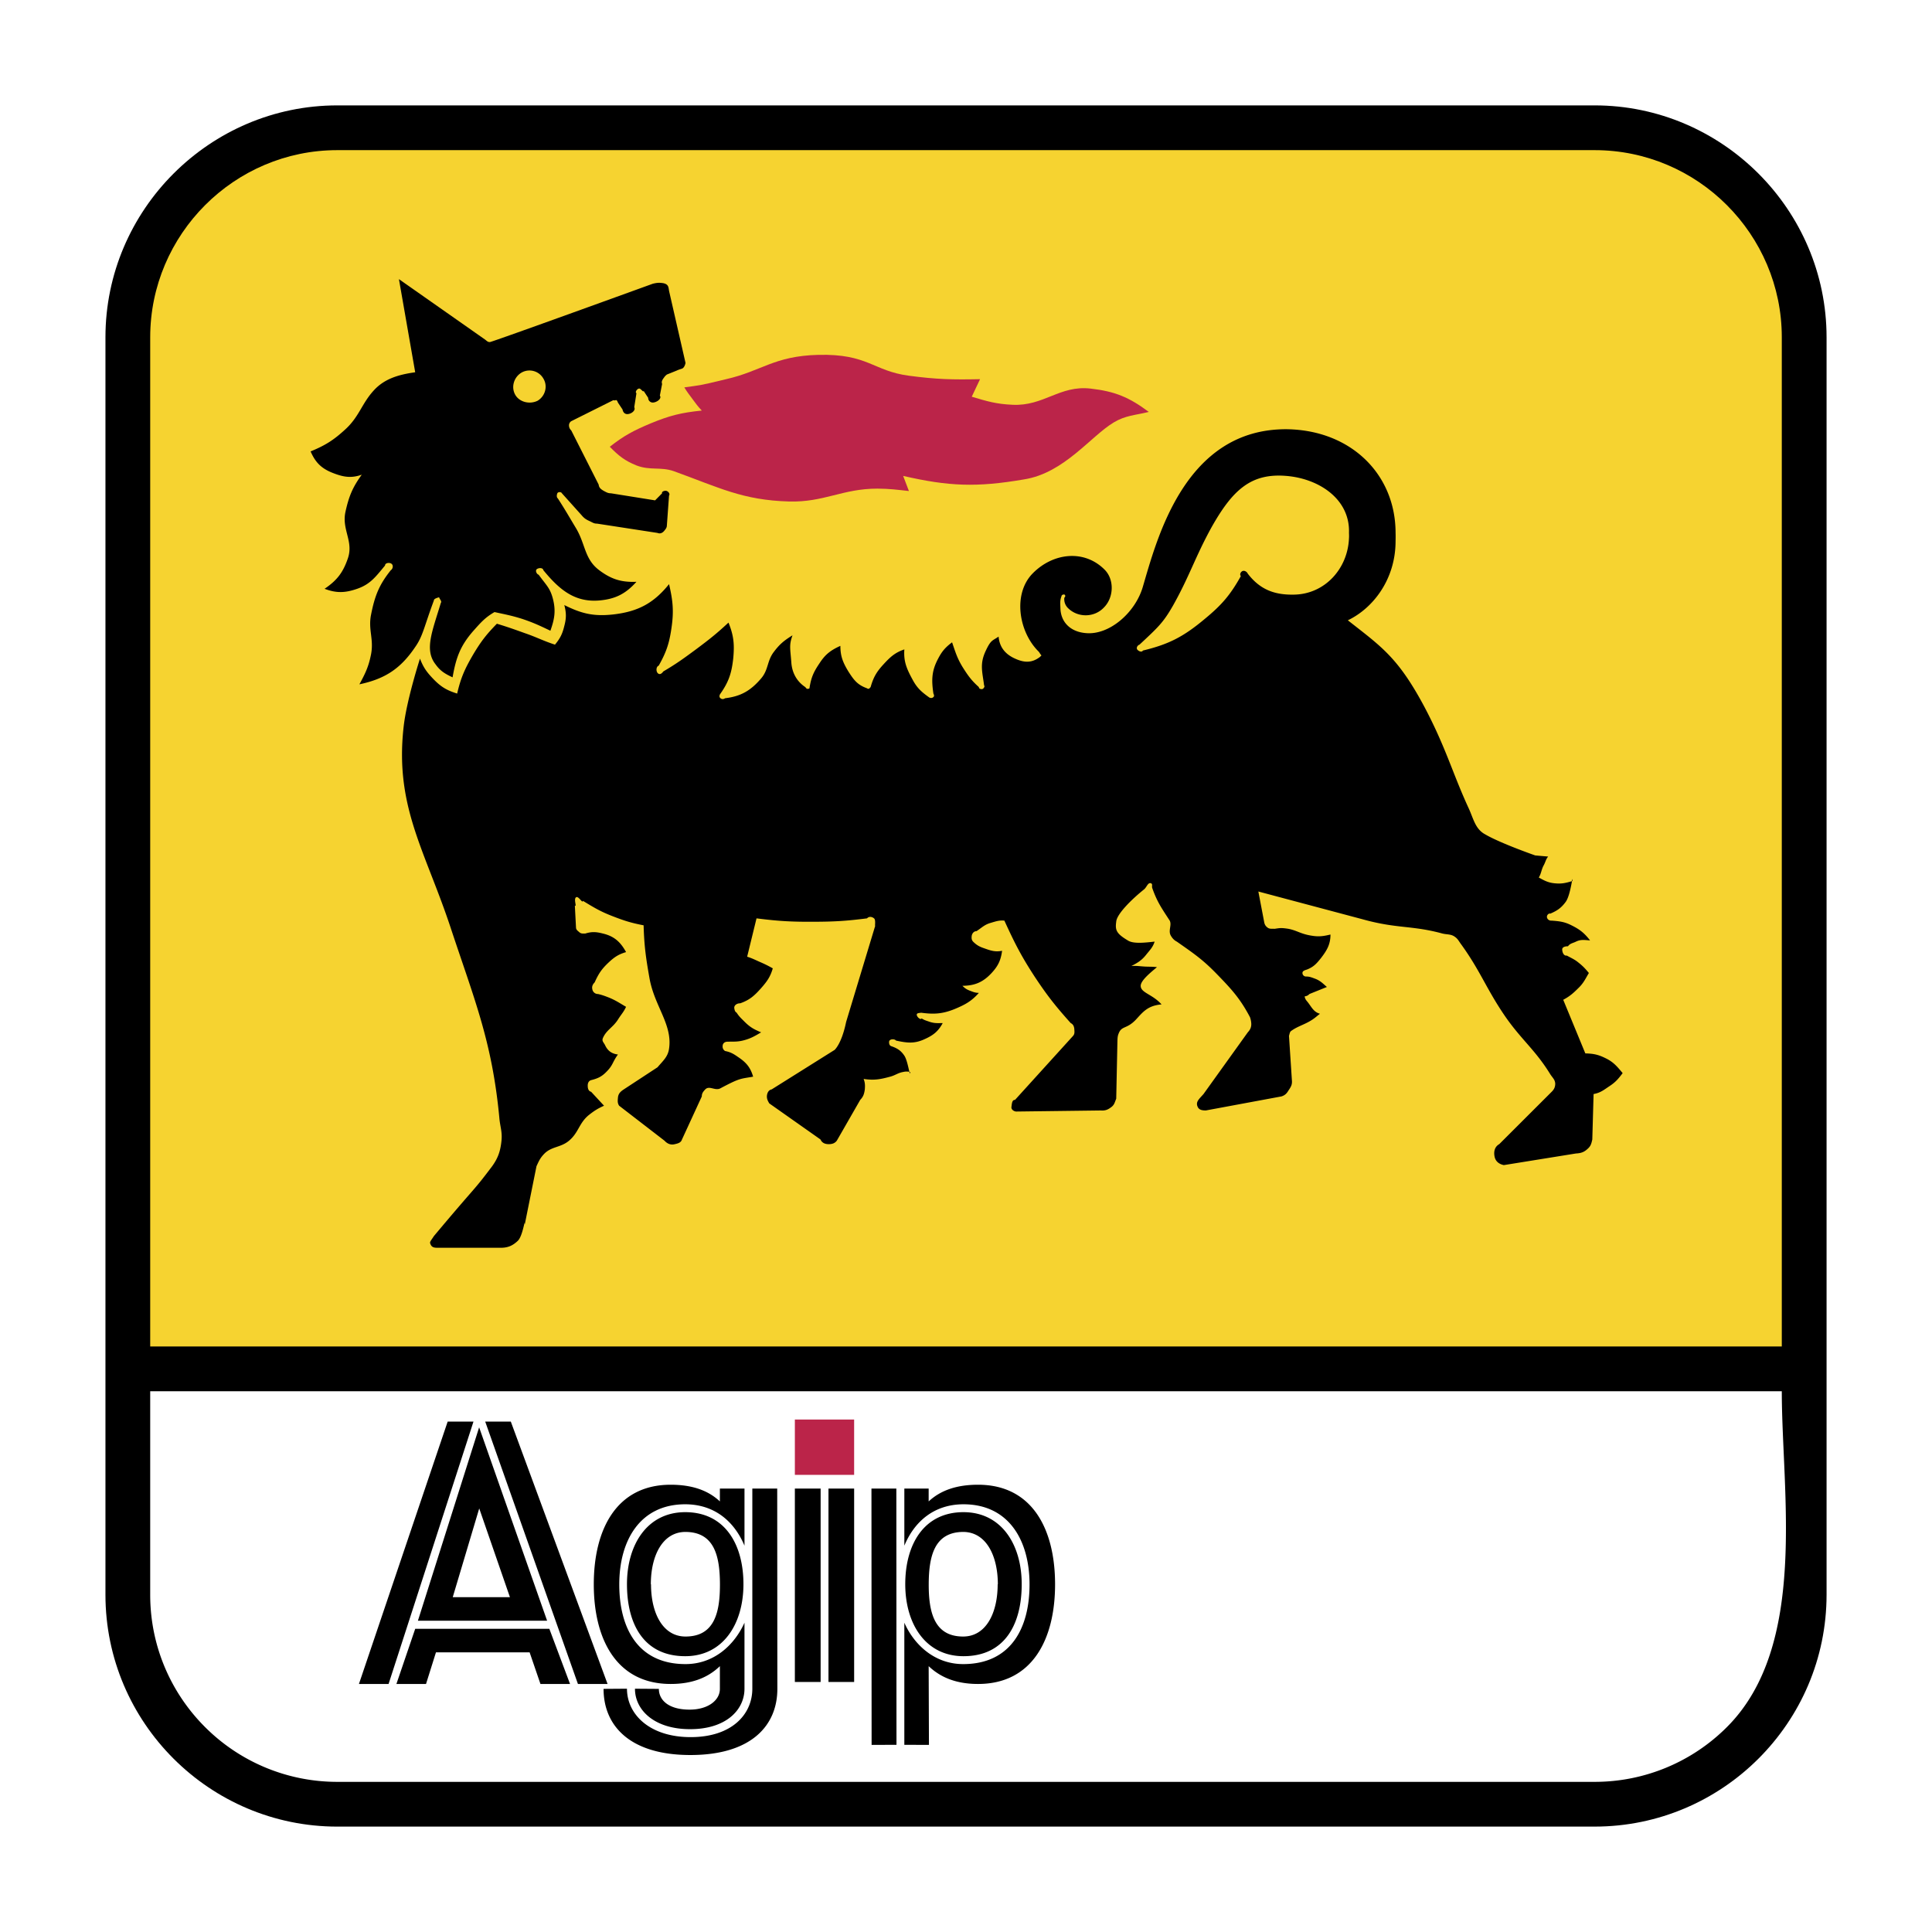 <svg xmlns="http://www.w3.org/2000/svg" width="2500" height="2500" viewBox="0 0 192.756 192.756"><path fillRule="evenodd" clipRule="evenodd" fill="#fff" d="M0 0h192.756v192.756H0V0z"/><path d="M33.652 182.241c-6.357 0-12.139-2.587-16.331-6.772-4.195-4.188-6.799-9.972-6.8-16.36V33.653c0-6.358 2.602-12.142 6.793-16.334 4.196-4.197 9.979-6.803 16.336-6.804h125.452c6.359 0 12.145 2.607 16.342 6.805 4.189 4.192 6.791 9.974 6.793 16.331v125.455c-.002 6.39-2.605 12.175-6.803 16.363-4.193 4.185-9.973 6.771-16.33 6.771H33.652v.001z"/><path d="M14.986 134.338H177.77V33.651c0-5.136-2.1-9.807-5.484-13.191-3.377-3.38-8.045-5.479-13.184-5.48H33.65c-5.136.001-9.801 2.1-13.179 5.479-3.384 3.385-5.485 8.056-5.485 13.194v100.685z" fill="#f6d330"/><path d="M177.77 138.804H14.986v20.305c0 5.165 2.097 9.831 5.474 13.203a18.626 18.626 0 0 0 13.191 5.464h125.452a18.624 18.624 0 0 0 13.189-5.463c8.132-8.115 5.478-23.375 5.478-33.509z" fill="#fff"/><path fillRule="evenodd" clipRule="evenodd" fill="#bb2449" d="M79.303 147.146v-5.518h5.914v5.518h-5.914zM60.839 44.574c1.433-1.128 2.381-1.619 4.066-2.328 1.891-.783 3.059-1.076 5.111-1.284-.395-.419-.585-.684-.927-1.149-.329-.448-.533-.691-.815-1.164 1.644-.236 1.27-.113 4.168-.818 3.548-.804 4.776-2.313 9.181-2.426 4.998-.124 5.471 1.608 9.061 2.081 2.751.366 4.332.402 7.096.345l-.829 1.75c1.555.465 2.456.733 4.067.804 3.104.159 4.719-1.972 7.787-1.615 2.428.275 3.846.86 5.812 2.328-1.375.338-2.32.342-3.49 1.044-2.322 1.389-4.936 5.043-8.938 5.685-4.762.818-7.542.698-12.081-.345l.575 1.509c-1.209-.134-1.904-.229-3.131-.24-3.474-.007-5.351 1.382-8.824 1.284-4.642-.13-6.979-1.39-11.505-3.026-1.326-.458-2.349-.043-3.724-.572-1.165-.473-1.771-.953-2.66-1.863z"/><path d="M92.659 158.071c.007-2.885.6-5.22 3.449-5.23 2.265.011 3.447 2.346 3.447 5.23h-.018c0 2.871-1.164 5.206-3.443 5.206-2.835 0-3.442-2.335-3.435-5.206zm-41.784 1.277l-3.062-8.852-2.642 8.852h5.704zm-9.18 2.353l6.109-19.296 6.782 19.296H41.695zm-2.145 6.309l1.876-5.505h13.381l2.066 5.505h-2.952l-1.08-3.153h-9.346l-.991 3.153H39.55zm8.86-26.177h2.554l9.653 26.177h-2.956l-9.251-26.177zM35.812 168.01h2.956l8.471-26.177h-2.575l-8.852 26.177zm38.465.473v-6.585c-1.023 2.268-3.076 4.129-5.883 4.129-4.729 0-6.609-3.558-6.609-7.949 0-4.408 2.087-7.995 6.581-7.995 2.984.004 4.92 1.773 5.912 4.13v-5.699h-2.455v1.283c-1.199-1.128-2.822-1.665-4.91-1.665-5.407 0-7.671 4.451-7.671 9.939 0 5.474 2.264 9.938 7.671 9.938 2.13 0 3.71-.62 4.91-1.777v2.268c0 1.133-1.171 2.07-3.027 2.07-2.073 0-3.061-.938-3.061-2.07l-2.385-.017c0 2.123 1.922 4.037 5.502 4.037 3.577.001 5.425-1.914 5.425-4.037zm.783 0v-19.97h2.483l.014 19.986c0 3.636-2.571 6.6-8.676 6.6-6.088 0-8.663-2.964-8.663-6.6l2.335-.017c0 2.539 2.236 4.831 6.355 4.831 4.127.001 6.152-2.291 6.152-4.83zm-3.231-10.412c.007 2.871-.582 5.206-3.435 5.206-2.265 0-3.442-2.335-3.442-5.206h-.018c0-2.885 1.182-5.22 3.446-5.23 2.868.011 3.442 2.346 3.449 5.23zm-9.276-.017c0 3.975 1.671 7.185 5.812 7.185 3.768 0 5.809-3.21 5.809-7.185 0-3.972-1.848-7.185-5.809-7.185-3.773 0-5.812 3.213-5.812 7.185zm20.104 9.758v-19.299h2.561v19.299h-2.561zm-3.354 0v-19.299h2.571v19.299h-2.571zm10.139 6.268l-.014-25.566h-2.483l.015 25.576 2.482-.01zm.783 0v-12.182c1.009 2.268 3.076 4.129 5.869 4.129 4.73 0 6.623-3.558 6.623-7.949 0-4.408-2.084-7.995-6.59-7.995-2.987.004-4.92 1.773-5.901 4.13v-5.699h2.427v1.283c1.213-1.128 2.835-1.665 4.924-1.665 5.424 0 7.688 4.451 7.688 9.939 0 5.474-2.264 9.938-7.688 9.938-2.117 0-3.711-.62-4.924-1.777l.028 7.857-2.456-.009zm11.711-16.026c0-3.972-2.039-7.185-5.809-7.185-3.947 0-5.81 3.213-5.81 7.185 0 3.975 2.039 7.185 5.81 7.185 4.141-.001 5.809-3.211 5.809-7.185zM65.127 28.309c.473-.113.649-.113 1.048-.057.519.113.519.384.575.762l1.644 7.195a1.13 1.13 0 0 1-.12.346c-.177.296-.236.18-.755.416l-.987.398c-.103.088-.163.135-.237.237-.166.226-.342.434-.236.698l-.226 1.164c.226.31-.325.691-.706.695a.46.46 0 0 1-.458-.47l-.458-.698c-.028.208-.282-.282-.473-.226-.198.049-.402.353-.24.465l-.219 1.39c.176.338-.311.691-.695.691-.265 0-.427-.2-.473-.458l-.462-.694c-.042-.125-.116-.29-.233-.237-.078.046-.148.007-.226 0l-4.196 2.096a.488.488 0 0 0-.223.461.671.671 0 0 0 .223.462l2.737 5.407c.028.321.25.479.532.638.251.131.398.226.691.226l4.405.705.698-.705c-.074-.177.282-.304.473-.226.176.07.338.297.219.458l-.219 3.03c-.018.19-.12.307-.237.455-.179.233-.426.353-.694.237l-6.031-.928c-.296.007-.444-.11-.712-.236-.353-.159-.561-.283-.811-.582l-1.982-2.208c-.07-.156-.38-.159-.458 0-.074.197-.084.402.06.525.737 1.139 1.107 1.802 1.802 2.955.963 1.612.829 3.076 2.321 4.197 1.213.906 2.201 1.211 3.71 1.154-1.079 1.199-2.099 1.721-3.71 1.862-2.469.205-4.006-1.107-5.573-3.016-.042-.257-.427-.257-.635-.124-.208.127-.056.509.162.572.77 1.059 1.125 1.312 1.404 2.335.328 1.228.194 2.053-.233 3.252-1.068-.508-1.671-.797-2.782-1.171-1.062-.338-1.697-.451-2.794-.691-.944.547-1.361 1.037-2.098 1.862-1.315 1.496-1.742 2.684-2.084 4.649-.755-.346-1.231-.642-1.686-1.278-1.153-1.453-.356-3.259.519-6.165.162-.161-.339-.564-.106-.578.269-.014-.62.088-.592.353-.974 2.61-1.091 3.544-1.863 4.641-1.446 2.147-2.998 3.182-5.569 3.725.606-1.115.928-1.785 1.168-3.027.281-1.509-.311-2.44 0-3.946.366-1.848.797-2.953 1.963-4.41.222-.145.269-.497.075-.642-.205-.158-.649-.095-.649.173-.917 1.098-1.449 1.862-2.778 2.321-1.2.416-2.07.451-3.253 0 1.228-.833 1.835-1.609 2.321-3.027.593-1.707-.621-2.871-.24-4.641.342-1.548.699-2.434 1.629-3.717-1.107.395-1.922.219-3.02-.226-1.061-.444-1.622-1.034-2.084-2.095 1.478-.613 2.292-1.122 3.474-2.211 1.361-1.245 1.629-2.55 2.793-3.834 1.037-1.164 2.413-1.608 4.168-1.852l-1.623-9.292 8.606 6.038c.163.126.261.25.473.24.28-.023 16.246-5.818 16.246-5.818zm83.838 55.349c1.729.828 4.205 1.688 4.205 1.688.504.046.801.07 1.287.112-.254.318-.264.575-.473.932-.217.434-.207.748-.459 1.16.594.328.961.526 1.641.582.668.06 1.062-.039 1.732-.236.014-.856-.176 1.411-.699 2.099-.443.593-.824.857-1.523 1.157-.176-.05-.365.162-.338.353.029.218.24.37.473.346.783.06 1.277.113 1.969.465.842.416 1.285.769 1.861 1.509-.547-.035-.902-.12-1.404.12-.324.163-.592.169-.799.466-.266-.007-.604.077-.576.345.014.286.162.631.459.582.459.258.754.364 1.148.688.463.366.686.606 1.053 1.051-.367.613-.529 1.009-1.053 1.51-.527.525-.854.812-1.506 1.163l2.205 5.348c.797.021 1.27.112 1.982.462.811.385 1.164.814 1.742 1.506-.428.564-.695.89-1.285 1.28-.592.392-.916.681-1.615.808l-.129 4.535c-.088.389-.145.652-.459.925-.355.335-.666.444-1.168.469l-7.197 1.16c-.459-.095-.816-.349-.92-.821-.113-.512 0-1.013.461-1.27l5.23-5.224c.24-.236.355-.473.355-.818-.027-.405-.264-.578-.49-.924-1.506-2.451-2.895-3.449-4.521-5.805-1.861-2.713-2.469-4.543-4.404-7.203-.219-.297-.297-.498-.59-.706-.4-.296-.768-.212-1.27-.338-3.02-.822-4.525-.466-7.896-1.404l-10.449-2.783.576 3.016c.043.264.133.43.354.592.205.148.396.092.691.113.537-.078.639-.113 1.379 0 .887.176 1.225.521 2.332.688.699.116 1.156.053 1.863-.117 0 .973-.34 1.556-.93 2.328-.443.557-.736.896-1.406 1.161-.205.07-.459.127-.459.349 0 .193.162.356.361.35.365 0 .57.099.926.229.504.198.742.459 1.152.815l-1.74.701c-.338.342-.537.128-.459.342.057.209.148.3.281.463.41.525.59.987 1.225 1.167-.297.226-.441.374-.752.582-.797.525-1.467.642-2.158 1.16-.105.109-.119.265-.18.462l.297 4.525c.018.391-.135.61-.354.935-.18.304-.355.474-.695.582l-7.539 1.4c-.354 0-.664-.039-.814-.35-.236-.501.119-.766.578-1.287l4.418-6.158c.256-.275.371-.536.344-.924a2.19 2.19 0 0 0-.125-.586c-.973-1.848-1.826-2.779-3.293-4.288-1.404-1.45-2.275-2.039-4.006-3.252-.238-.12-.428-.303-.594-.589-.297-.508.119-1.041-.115-1.506-.873-1.34-1.26-1.891-1.744-3.255-.059-.176.057-.385-.105-.462-.32-.138-.426.353-.693.586-1.303 1.044-2.752 2.497-2.795 3.245-.115.82 0 1.171 1.154 1.861.531.353 1.641.236 2.678.12-.182.561-.445.811-.816 1.27-.455.585-.842.821-1.506 1.167.533-.045.844.029 1.391.054.457.021.693 0 1.166.057-.709.585-1.625 1.351-1.625 1.861 0 .706 1.152.818 2.08 1.855-1.389.12-1.861.766-2.557 1.517-.928.98-1.418.586-1.725 1.39-.105.262-.105.43-.119.705l-.121 5.799c-.148.343-.176.593-.473.821-.338.262-.605.384-1.051.35l-8.352.105c-.277.036-.621-.177-.578-.455.045-.3.045-.716.355-.705l5.795-6.388c.18-.211.135-.416.121-.698-.029-.265-.121-.458-.357-.578-1.52-1.696-2.338-2.729-3.607-4.645-1.344-2.063-1.979-3.319-3.012-5.576-.537-.05-.861.078-1.391.232-.605.177-.861.473-1.389.818-.254 0-.43.208-.477.455-.027.232-.027.413.135.589.369.367.652.516 1.152.681.648.236 1.08.363 1.742.236-.131.949-.395 1.51-1.047 2.215-.844.91-1.668 1.267-2.91 1.276.237.24.398.346.692.47.359.13.564.236.949.236-.759.854-1.393 1.185-2.438 1.622-1.227.49-2.07.529-3.372.353.134.028-.268.004-.356.109-.162.194.342.688.455.462.296.198.508.236.833.354.473.147.769.119 1.27.112-.458.854-.977 1.241-1.862 1.63-.987.444-1.714.353-2.793.119-.176-.204-.666-.166-.695.109-.017.208.046.406.237.455.589.205.945.435 1.284.941.374.554.565 2.304.579 1.626a1.459 1.459 0 0 0-.695 0c-.518.089-.769.325-1.287.466-1.005.274-1.623.385-2.659.229.148.384.148.642.12 1.044-.064.444-.151.729-.458 1.044l-2.335 4.07c-.18.235-.402.327-.697.346-.417.027-.77-.089-.932-.463l-5.114-3.604c-.134-.239-.236-.412-.236-.694.014-.335.162-.639.476-.698l6.278-3.939s.699-.586 1.153-2.793l2.917-9.643c-.105.261.085-.529-.134-.691-.208-.176-.508-.211-.698 0-2.011.254-3.175.331-5.234.339-2.258.013-3.545-.054-5.791-.339l-.935 3.827c.561.172.857.349 1.393.575.473.211.72.338 1.164.585-.247.854-.575 1.306-1.164 1.976-.67.755-1.143 1.182-2.088 1.513-.296-.007-.606.173-.592.462.032.205.063.374.24.473.254.402.473.582.812.925.532.528.931.747 1.629 1.036-.68.405-1.097.643-1.848.825-.578.134-.935.092-1.51.109-.24 0-.43.124-.473.346-.042.25.029.444.233.582.536.106.833.275 1.277.586.811.535 1.255 1.037 1.523 1.975-1.291.229-1.291.113-3.255 1.156-.533.297-1.108-.311-1.524.117-.208.226-.342.392-.342.698l-1.979 4.299c-.102.314-.385.389-.709.463-.398.105-.741-.028-1.034-.346l-4.525-3.489c-.176-.268-.147-.493-.12-.803.035-.402.253-.607.578-.822l3.372-2.211c.543-.646 1.037-1.037 1.15-1.855.359-2.437-1.479-4.25-1.961-7.082-.359-2.028-.518-3.181-.578-5.227-1.256-.24-1.954-.465-3.15-.931-1.185-.462-1.802-.84-2.899-1.506-.056.293-.444-.533-.695-.356-.261.197.12 1.022-.116.818l.116 2.215c.015.218.177.311.338.455.18.158.356.124.593.124.652-.198 1.08-.17 1.746 0 1.125.267 1.759.832 2.317 1.854-.766.226-1.164.497-1.742 1.037-.691.649-1.001 1.114-1.39 1.982-.204.208-.297.416-.233.694a.565.565 0 0 0 .571.469c.416.099.653.188 1.051.342.712.286 1.079.551 1.742.936-.247.535-.5.776-.811 1.276-.5.786-1.167 1.044-1.506 1.855-.117.296.102.438.222.694.268.571.666.857 1.284.932-.589.814-.459 1.04-1.167 1.745-.455.466-.856.649-1.506.812-.254.07-.353.317-.339.582 0 .265.084.525.339.582l1.287 1.389c-.638.287-.977.505-1.513.926-.988.803-1.016 1.756-1.979 2.563-.871.729-1.802.543-2.557 1.396-.353.388-.473.681-.691 1.153l-1.171 5.82c.015-.691-.19 1.143-.694 1.622-.562.536-1.079.719-1.845.691h-5.826c-.519 0-.875.057-1.037-.353-.116-.227 0-.289.339-.812 4.422-5.284 3.787-4.285 5.812-6.97.579-.805.825-1.495.931-2.55.091-.914-.148-1.415-.219-2.325-.727-7.632-2.501-11.786-4.896-19.045-1.123-3.368-2.331-6.1-3.256-8.776-1.182-3.422-1.899-6.753-1.385-11.21.31-2.678 1.623-6.737 1.623-6.737.359.934.712 1.393 1.39 2.091.74.755 1.318 1.083 2.32 1.396.374-1.622.786-2.511 1.629-3.95.769-1.28 1.298-1.96 2.335-3.019 1.093.332 1.7.55 2.779.938 1.2.409 1.82.763 3.016 1.15.519-.627.741-1.072.931-1.862.208-.776.208-1.298 0-2.088 1.746.875 2.959 1.15 4.892.936 2.441-.283 4.006-1.097 5.559-3.023.388 1.678.49 2.712.236 4.412-.219 1.513-.518 2.391-1.269 3.721-.293.106-.293.678 0 .818.179.078.342-.077.458-.239 1.33-.783 2.024-1.291 3.256-2.201 1.312-.98 2.052-1.559 3.248-2.674.532 1.312.606 2.187.472 3.594-.163 1.443-.441 2.303-1.269 3.488-.117.148-.152.353 0 .466.134.116.31.105.455 0 1.587-.19 2.561-.762 3.597-1.976.755-.881.575-1.759 1.284-2.666.578-.769 1.037-1.136 1.848-1.636-.353.973-.226 1.28-.12 2.673.063 1.044.536 1.926 1.404 2.497 0 0 .12.197.222.169.088-.007.194 0 .194-.106.162-1.043.413-1.587.991-2.44.574-.889 1.107-1.298 2.085-1.742 0 1.037.254 1.657.797 2.554.535.832.885 1.333 1.862 1.679 0 .056.324.052.236.056-.088.021.12-.169.12-.169.279-.98.589-1.517 1.27-2.258.681-.744 1.153-1.185 2.098-1.509-.088 1.213.24 1.947.818 3.012.438.818.854 1.199 1.609 1.742.148.126.353.126.472 0 .106-.088.06-.226 0-.346-.205-1.365-.176-2.274.473-3.488.384-.737.723-1.125 1.39-1.626.338.987.501 1.562 1.037 2.448.543.861.881 1.347 1.641 2.024-.031.19.355.275.455.113.078-.092.135-.197.062-.286-.18-1.393-.459-2.148.176-3.481.516-1.101.678-.97 1.27-1.39.09 1.054.668 1.763 1.641 2.197.891.406 1.67.469 2.5-.18 0 0 .248-.275.219-.162-.055.176-.291-.286-.352-.346-2.025-1.982-2.617-5.816-.576-7.844 2.025-2.031 5.111-2.38 7.141-.346.99.984.928 2.783-.061 3.773-.973 1.044-2.674 1.044-3.65 0-.412-.473-.297-.991-.297-.991.107-.046.117-.257 0-.292-.131-.035-.293.049-.293.176-.162.416-.119.706-.105 1.167.029 1.386.977 2.373 2.539 2.5 2.34.22 4.951-2.045 5.693-4.648 1.406-4.761 4.201-15.801 14.414-15.691 6.387.116 10.793 4.532 10.793 10.341.014.313 0 .814 0 .814 0 3.887-2.309 6.74-4.762 7.907 3.383 2.659 5.012 3.703 7.672 8.698 2.143 4.07 2.793 6.623 4.408 10.108.473 1.051.648 2.038 1.639 2.56.227.134.489.268.772.404zm-14.377-29.963c.018-.17 0-.525 0-.525.119-3.369-2.984-5.424-6.264-5.689-3.508-.289-5.34 1.389-7.439 5.107-1.607 2.906-2.205 4.888-3.826 7.78-.992 1.75-1.51 2.211-3.373 3.95-.189.06-.338.296-.232.473.131.183.473.321.572.113 2.631-.628 4.098-1.417 6.164-3.146 1.686-1.39 2.545-2.376 3.611-4.281-.133-.134-.045-.375.113-.473.191-.133.477.008.578.233 1.215 1.581 2.66 2.137 4.643 2.088 3.074-.065 5.336-2.611 5.453-5.63zM51.38 39.34c.395.766 1.445 1.044 2.257.642.759-.455 1.037-1.446.578-2.208a1.598 1.598 0 0 0-2.123-.632c-.768.406-1.128 1.395-.712 2.198z" fillRule="evenodd" clipRule="evenodd"/></svg>